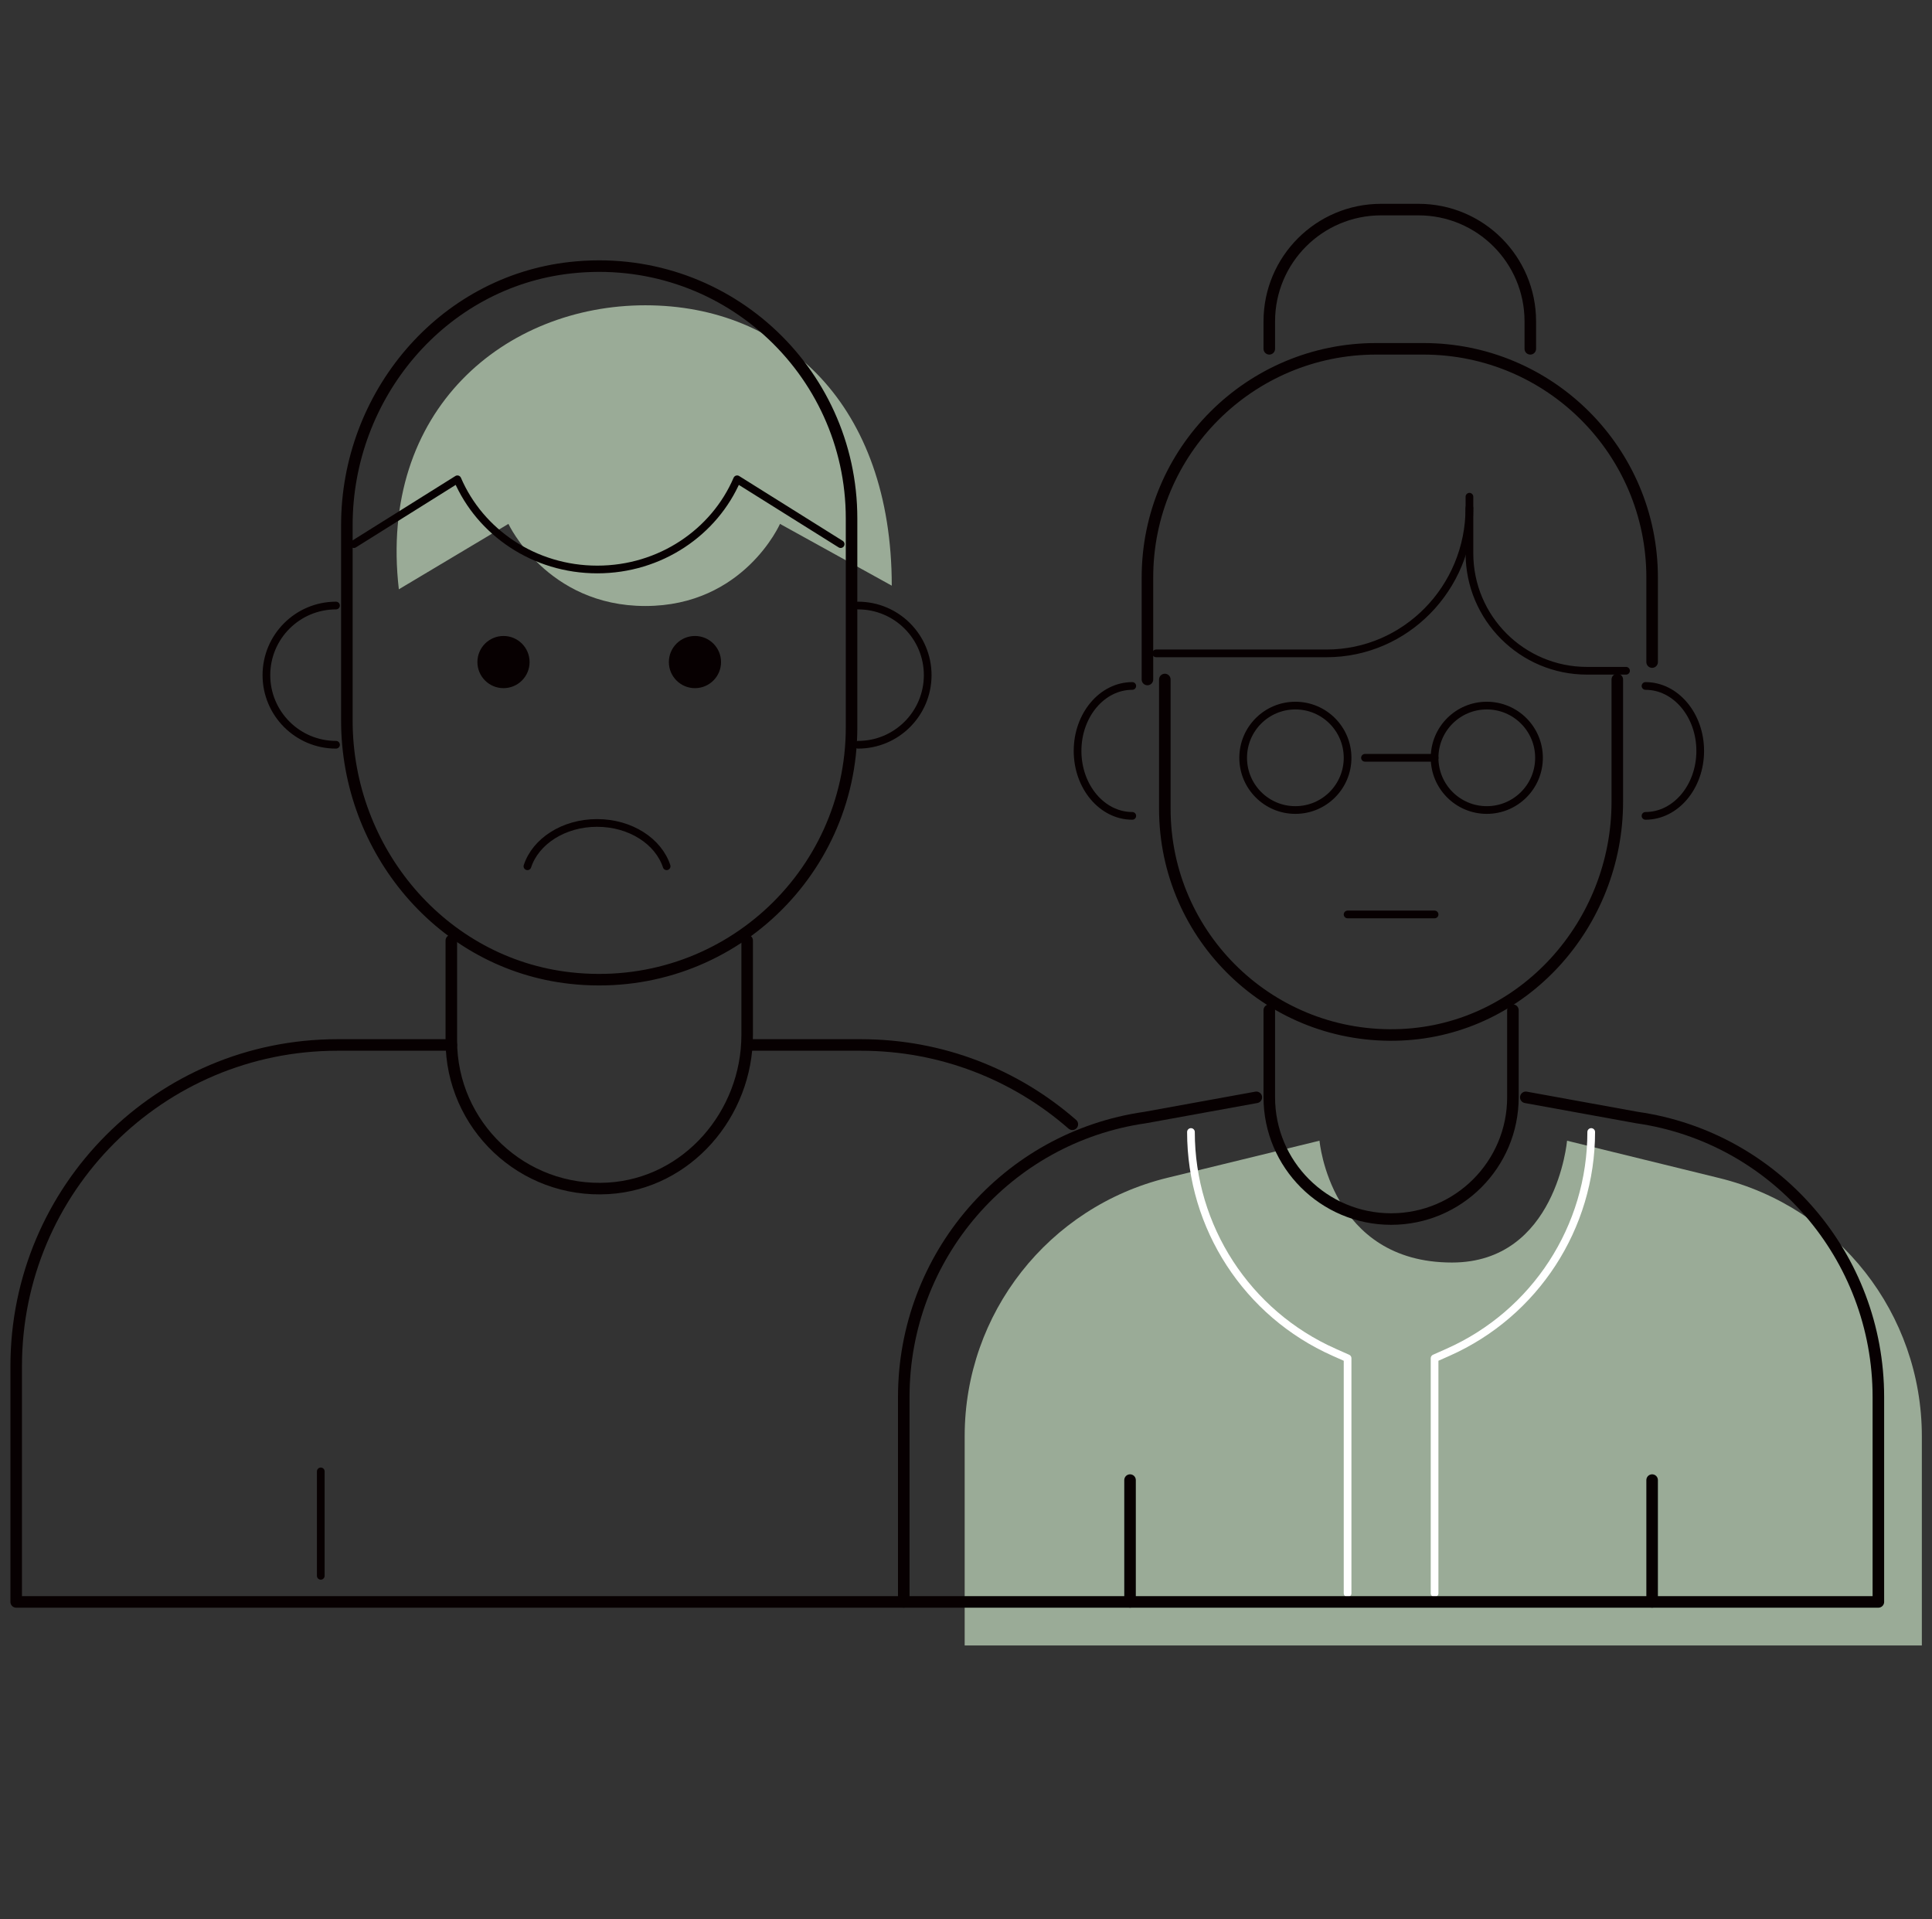 <svg xmlns="http://www.w3.org/2000/svg" id="_&#xB808;&#xC774;&#xC5B4;_10" data-name="&#xB808;&#xC774;&#xC5B4; 10" viewBox="0 0 502.13 498.76"><rect x="0" y="0" width="502.13" height="498.76" fill="#333333" stroke="none"/><defs><style>      .cls-1 {        fill: #070001;      }      .cls-1, .cls-2 {        stroke-width: 0px;      }      .cls-3, .cls-4 {        stroke-width: 2px;      }      .cls-3, .cls-4, .cls-5 {        fill: none;        stroke-linecap: round;        stroke-linejoin: round;      }      .cls-3, .cls-5 {        stroke: #070001;      }      .cls-4 {        stroke: #fff;      }      .cls-2 {        fill: #9aab97;      }      .cls-5 {        stroke-width: 3px;      }    </style></defs><g><path class="cls-2" d="M231.77,152.22c0-46.83-27.82-72.88-64.05-72.88s-69.48,26.99-64.06,73.81l28.48-17s9.96,21.34,35.58,21.34,35-21.34,35-21.34l29.06,16.06Z"></path><path class="cls-2" d="M407.28,296.45s-2.77,31.66-29.91,31.66c-31.66,0-34.43-31.66-34.43-31.66l-39.49,9.63c-30.95,7.54-52.73,35.27-52.73,67.13v54.42h248.77v-54.36c0-31.82-21.73-59.53-52.64-67.11l-39.58-9.71Z"></path></g><g><path class="cls-4" d="M309.53,294.19c0,24.75,14.58,47.19,37.2,57.24l3.51,1.56v61.06"></path><path class="cls-4" d="M413.56,294.19c0,24.75-14.58,47.19-37.2,57.24l-3.51,1.56v61.06"></path><path class="cls-5" d="M429.39,172.06v-21.97c0-32.83-26.61-59.44-59.44-59.44h-12.29c-32.83,0-59.44,26.61-59.44,59.44v26.5"></path><path class="cls-3" d="M300.48,169.8h44.3c20.5,0,37.12-16.93,37.12-37.81"></path><path class="cls-3" d="M422.61,174.32h-10.15c-16.87,0-30.55-13.68-30.55-30.55v-14.68"></path><path class="cls-3" d="M427.67,212.03c7.85,0,14.22-7.56,14.22-16.88s-6.37-16.88-14.22-16.88"></path><path class="cls-3" d="M294.28,212.03c-7.85,0-14.22-7.56-14.22-16.88s6.37-16.88,14.22-16.88"></path><line class="cls-3" x1="350.24" y1="237.65" x2="372.85" y2="237.65"></line><path class="cls-5" d="M396.56,285.18l28.88,5.25c36,5.15,62.75,36.11,62.75,72.63v53.25h-253.3v-53.25c0-36.53,26.75-67.49,62.75-72.63l28.88-5.25"></path><line class="cls-5" x1="293.7" y1="384.65" x2="293.7" y2="416.31"></line><line class="cls-5" x1="429.39" y1="384.65" x2="429.39" y2="416.31"></line><path class="cls-5" d="M420.34,176.59v31.78c0,31.74-24.39,59.13-56.1,60.55-33.7,1.51-61.5-25.37-61.5-58.74v-33.59"></path><path class="cls-5" d="M397.73,90.65v-7.13c0-16.04-13.01-29.05-29.05-29.05h-9.74c-16.04,0-29.05,13.01-29.05,29.05v7.13"></path><circle class="cls-3" cx="336.67" cy="196.94" r="13.57"></circle><circle class="cls-3" cx="386.42" cy="196.94" r="13.57"></circle><line class="cls-3" x1="354.76" y1="196.94" x2="372.85" y2="196.94"></line><path class="cls-5" d="M194.19,244.43v24.52c0,20.58-15.53,38.64-36.07,39.88-22.31,1.34-40.82-16.35-40.82-38.38v-26.02"></path><circle class="cls-1" cx="180.62" cy="172.06" r="6.78"></circle><circle class="cls-1" cx="130.86" cy="172.06" r="6.78"></circle><path class="cls-3" d="M137.08,225.13c2.12-6.47,9.38-11.26,18.09-11.26s15.97,4.79,18.09,11.26"></path><path class="cls-3" d="M91.97,141.41l26.91-16.85c5.9,13.75,19.94,23.44,36.35,23.44s30.45-9.69,36.35-23.44l26.91,16.85"></path><path class="cls-5" d="M90.15,187.3v-50.83c0-33.67,24.66-63.2,58.13-66.9,39.56-4.36,73.04,26.49,73.04,65.17v54.28c0,38.68-33.48,69.54-73.04,65.17-33.46-3.69-58.13-33.23-58.13-66.9Z"></path><path class="cls-3" d="M223.02,193.55c9.99,0,18.09-8.1,18.09-18.09s-8.1-18.09-18.09-18.09"></path><path class="cls-3" d="M87.33,193.55c-9.99,0-18.09-8.1-18.09-18.09s8.1-18.09,18.09-18.09"></path><line class="cls-3" x1="83.37" y1="382.39" x2="83.37" y2="409.53"></line><path class="cls-5" d="M393.21,262.53v22.62c0,17.49-14.18,31.66-31.66,31.66s-31.66-14.18-31.66-31.66v-22.62"></path><path class="cls-5" d="M278.7,292.18c-14.68-12.83-33.89-20.61-54.93-20.61h-29.59"></path><path class="cls-5" d="M117.29,271.57h-29.59c-46.11,0-83.49,37.38-83.49,83.49v61.25h230.68"></path></g></svg>